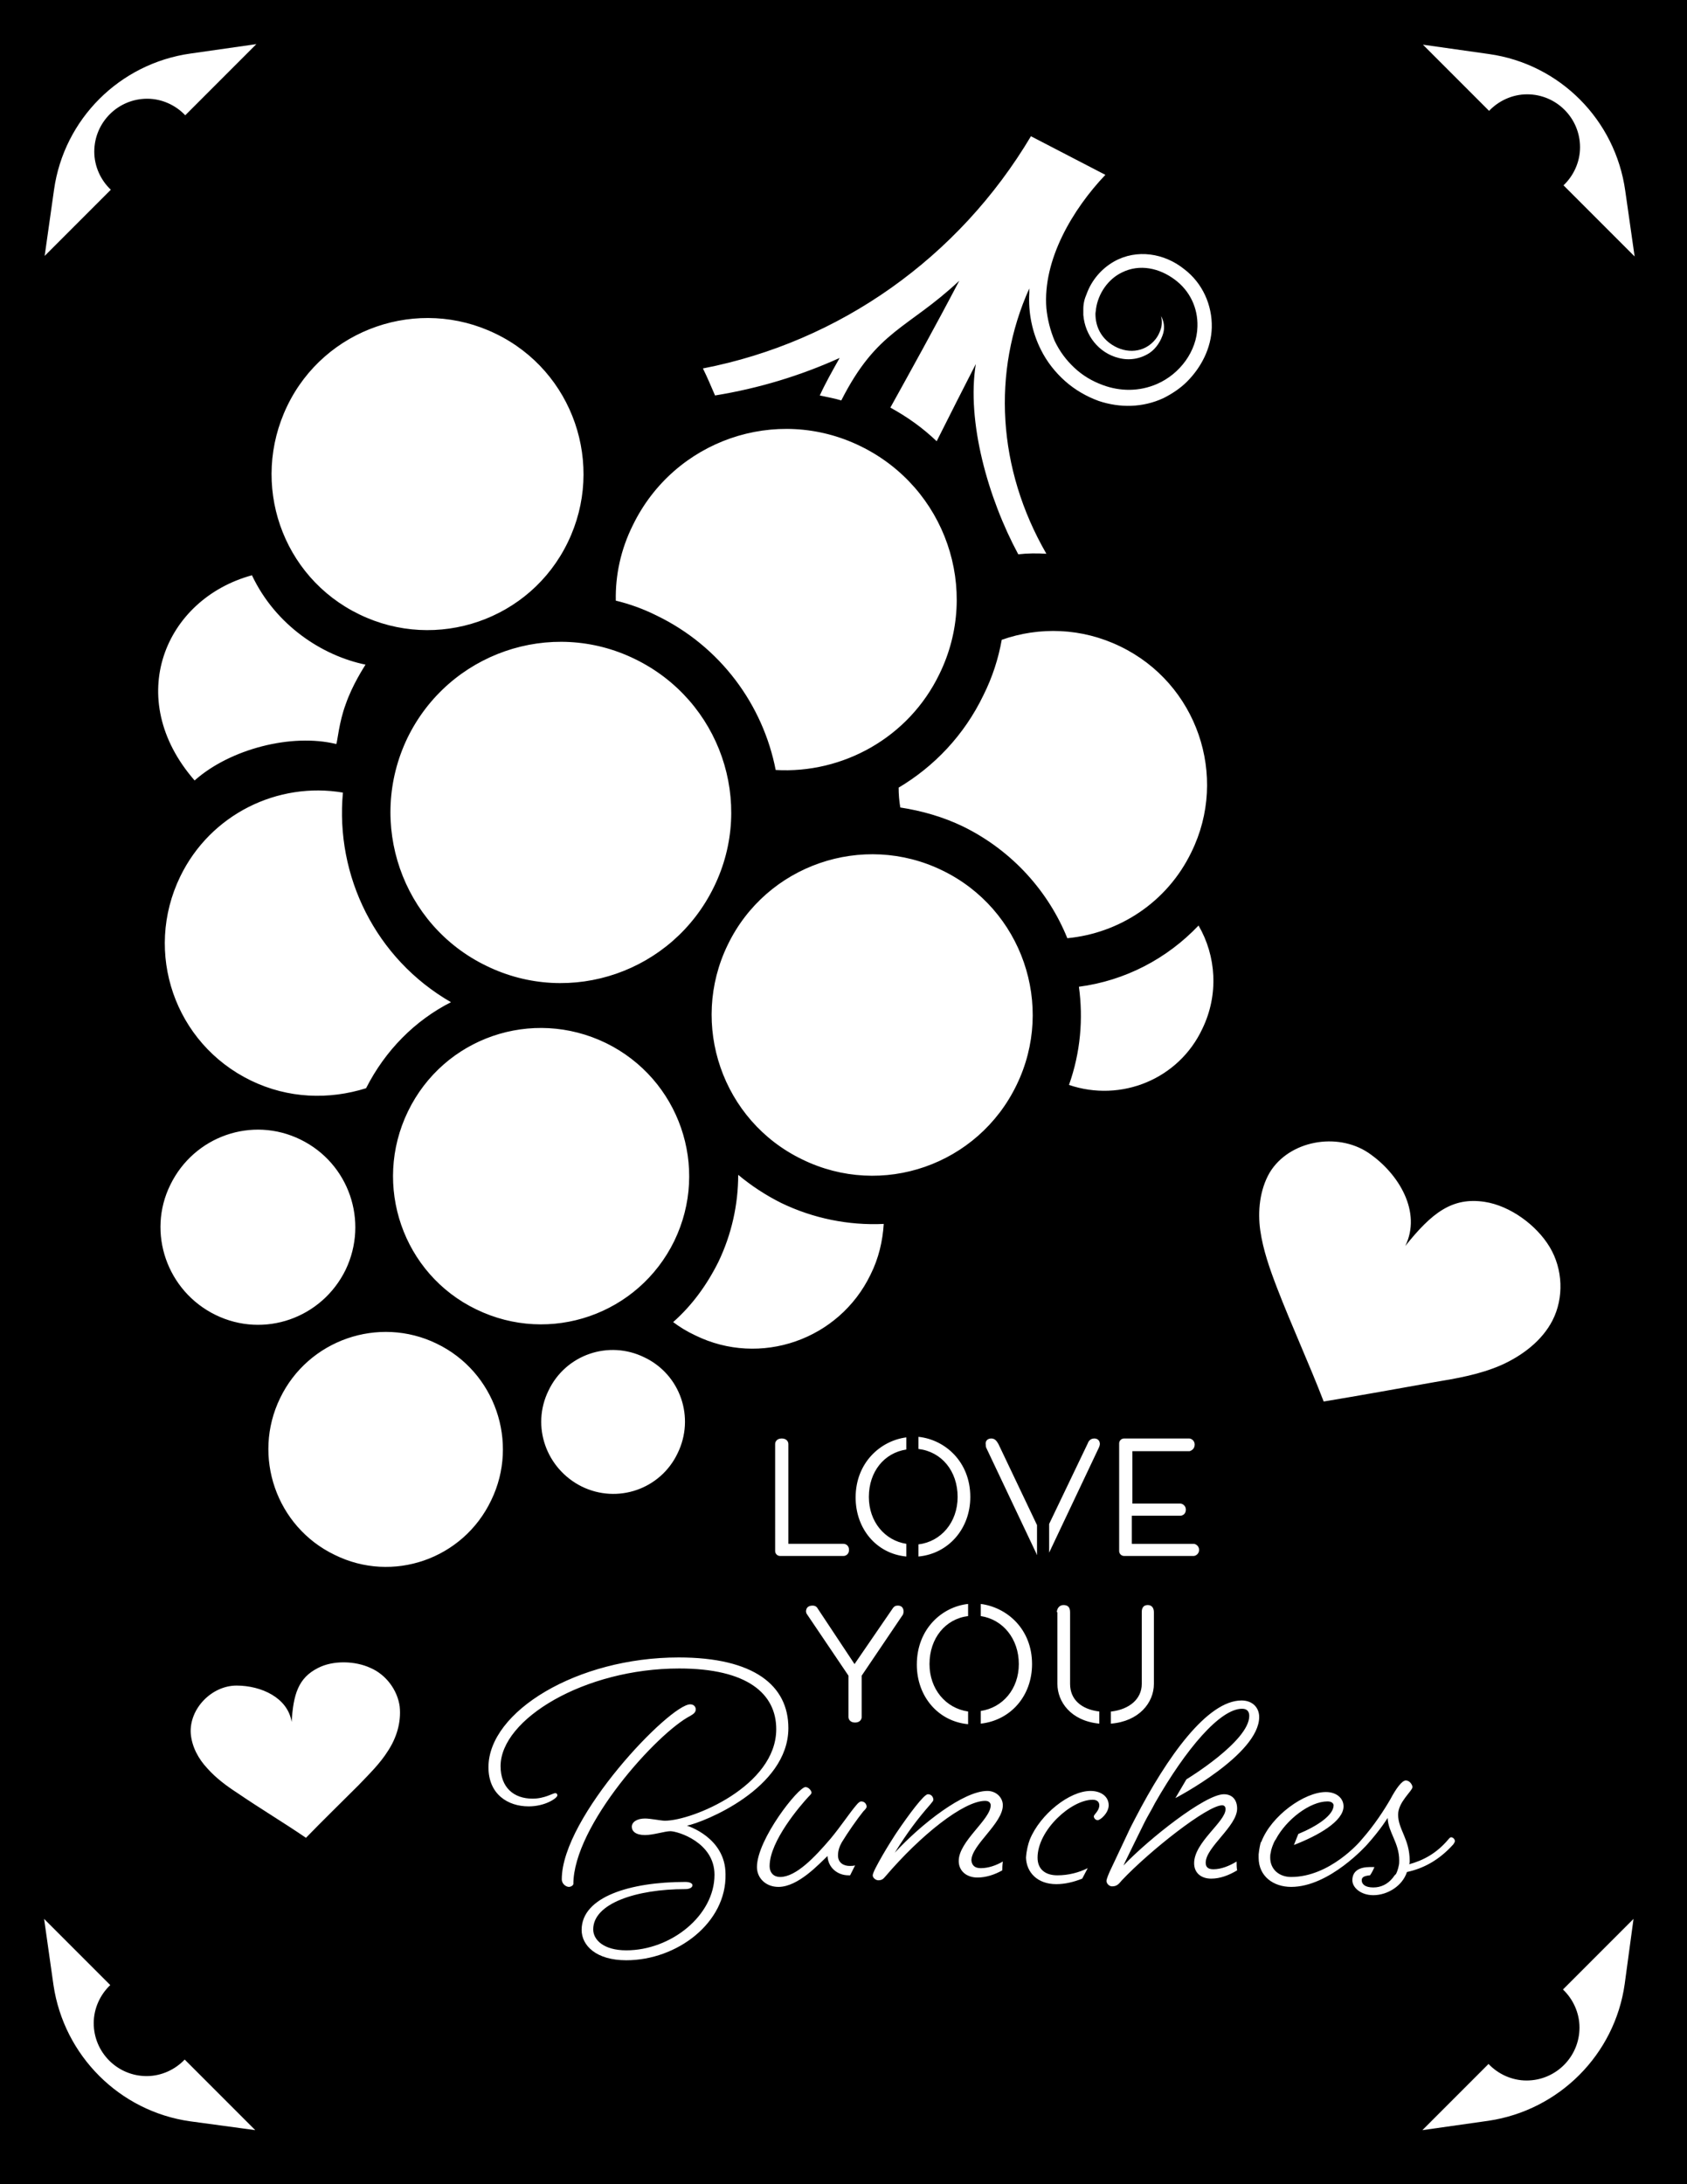 <?xml version="1.0" encoding="utf-8"?>
<!-- Generator: Adobe Illustrator 23.1.1, SVG Export Plug-In . SVG Version: 6.00 Build 0)  -->
<svg version="1.1" id="Layer_1" xmlns="http://www.w3.org/2000/svg" xmlns:xlink="http://www.w3.org/1999/xlink" x="0px" y="0px"
	 viewBox="0 0 306 396" style="enable-background:new 0 0 306 396;" xml:space="preserve">
<path d="M0,0v396h306V0H0z M230.3,212.6c3.5-5.8,12.2-7.4,17.9-3.6c5.6,3.8,9.7,10.8,6.7,16.9c4.8-6,8.5-8.9,14.4-8
	c4.6,0.7,9.4,4.2,11.8,8.2s2.6,9.2,0.5,13.3c-1.9,3.7-5.5,6.4-9.3,8.1c-3.9,1.7-8,2.4-12.2,3.1c-6.7,1.2-13.4,2.4-20,3.5
	c-2.7-7-5.8-13.7-8.5-20.7c-1.3-3.4-2.5-6.8-3-10.3S228.5,215.7,230.3,212.6z M156.3,303.8v7.5c0,0.4-0.3,1-1.2,1
	c-0.9,0-1.2-0.6-1.2-1v-7.5l-7.5-11.1c-0.1-0.1-0.2-0.4-0.2-0.5c0-0.7,0.4-1.1,1.2-1.1c0.7,0,0.9,0.5,0.9,0.5l6.7,10.1l7-10.2
	c0.2-0.2,0.3-0.4,0.9-0.4c0.6,0,1,0.4,1,1.1c0,0.2-0.1,0.4-0.1,0.5L156.3,303.8z M163,331.9C163,331.9,163,331.9,163,331.9
	C162.9,331.9,162.9,331.9,163,331.9C162.9,331.9,162.9,331.9,163,331.9C163,331.9,163,331.9,163,331.9z M45.5,195.9
	c-13.8-6.7-19.5-23.2-12.8-37c5.5-11.3,17.7-17.2,29.5-15.2c-1.4,15.1,5.9,30.1,19.6,38c-6.5,3.3-11.9,8.7-15.4,15.6
	C59.7,199.4,52.3,199.2,45.5,195.9z M62.7,230.2c-4.3,8.8-14.8,12.5-23.6,8.2c-8.8-4.3-12.5-14.9-8.2-23.6
	c4.3-8.8,14.8-12.5,23.6-8.2C63.3,210.9,66.9,221.4,62.7,230.2z M45.7,104.3c4.3,9.1,12.8,14.6,20.6,16.2c-0.3,0.5-2.4,3.7-3.6,7.2
	c-1.2,3.2-1.5,6.8-1.7,7.2c-8.1-2-19.3,0.9-25.7,6.6C22.3,126.6,29.9,108.6,45.7,104.3z M73.9,133.8c7.5-15.4,26-21.8,41.3-14.3
	c15.4,7.5,21.8,26,14.3,41.3c-7.5,15.4-26,21.8-41.3,14.3C72.9,167.7,66.5,149.2,73.9,133.8z M74,201.5
	c6.5-13.4,22.5-18.9,35.9-12.4c13.3,6.5,18.9,22.5,12.4,35.9c-6.5,13.3-22.5,18.9-35.9,12.4C73.1,231,67.5,214.9,74,201.5z
	 M99.5,252.1c3.1-6.5,10.9-9.2,17.4-6c6.5,3.1,9.2,10.9,6,17.4c-3.1,6.5-10.9,9.2-17.4,6C99.1,266.3,96.3,258.6,99.5,252.1z
	 M122.1,239.7c3.4-3,6.1-6.7,8.2-10.9c2.4-5,3.6-10.4,3.6-15.8c2.4,2,5,3.7,7.8,5.1c5.8,2.8,12.2,4.1,18.6,3.8
	c-0.2,3.1-0.9,6.2-2.4,9.2c-5.7,11.8-20,16.8-31.8,11C124.6,241.4,123.3,240.6,122.1,239.7z M140.6,261.8c0-0.4,0.3-1,1.2-1
	c0.9,0,1.2,0.6,1.2,1v18.1h10c0.4,0,1,0.3,1,1.1c0,0.8-0.6,1.1-1,1.1h-11.5c-0.5,0-0.9-0.4-0.9-0.9V261.8z M155.2,271.5
	c0-6.3,4.5-10.3,9.2-10.9v2.2c-4,0.6-6.8,4-6.8,8.6c0,4.5,2.9,7.9,6.8,8.5v2.3C159,281.7,155.2,277.2,155.2,271.5z M166.6,280
	c4.1-0.5,7.1-4,7.1-8.6c0-4.7-2.9-8.2-7.1-8.7v-2.2c4.8,0.5,9.4,4.5,9.4,10.9c0,5.8-4,10.3-9.4,10.8V280z M175.6,290.8v2.2
	c-4.1,0.5-7,4-7,8.7c0,4.5,2.9,8,7,8.6v2.3c-5.4-0.5-9.3-5-9.3-10.8C166.3,295.3,170.9,291.3,175.6,290.8z M145.5,210.2
	c-14.5-7-20.5-24.5-13.5-38.9c7-14.5,24.5-20.5,38.9-13.5c14.5,7,20.5,24.5,13.5,38.9C177.4,211.2,160,217.3,145.5,210.2z
	 M174.8,149.9c-3.7-1.8-7.6-2.9-11.5-3.5c-0.2-1.2-0.3-2.4-0.3-3.6c6.4-3.8,11.9-9.5,15.4-16.8c1.6-3.2,2.7-6.6,3.3-10
	c6.8-2.4,14.5-2.2,21.5,1.2c13.9,6.7,19.7,23.5,12.9,37.3c-4.4,9.1-13.1,14.7-22.5,15.6C190.2,161.7,183.7,154.3,174.8,149.9z
	 M179.8,260.8c0.7,0,1,0.5,1.3,1l7,14.7v5.4c-0.1-0.1-0.1-0.1-0.1-0.2l-9.1-19.2c-0.1-0.2-0.1-0.5-0.1-0.6
	C178.7,261.4,179,260.8,179.8,260.8z M190.3,276.3l7-14.6c0.1-0.3,0.4-0.9,1.2-0.9c0.6,0,1,0.4,1,1c0,0.3-0.2,0.7-0.2,0.7l-9,19
	V276.3z M191.7,292.3c0-0.6,0.4-1.3,1.2-1.3c0.8,0,1.2,0.4,1.2,1.3v13c0,2.8,2,4.6,5.3,5v2.2c-5.2-0.5-7.6-4-7.6-7.2V292.3z
	 M201.6,310.3c3.3-0.4,5.5-2.3,5.5-5v-13c0-0.3,0-1.3,1.1-1.3c0.7,0,1.1,0.5,1.1,1.3v13c0,3.4-2.7,6.8-7.8,7.2V310.3z M203.9,282.1
	c-0.5,0-0.9-0.4-0.9-0.9v-19.5c0-0.5,0.4-0.9,0.9-0.9h11.8c0.4,0,1,0.4,1,1.1c0,0.8-0.6,1.1-0.9,1.2l-10.4,0v9.5h8.7
	c0.4,0,1,0.4,1,1.1c0,0.8-0.6,1.1-1,1.1l-8.8,0v5.1h11.2c0.4,0,1,0.4,1,1.1c0,0.7-0.6,1.1-1,1.1L203.9,282.1z M193.9,196.7
	c2.1-5.9,2.6-12,1.8-17.8c8.4-1.1,16-5.1,21.7-11.1c3.2,5.5,3.7,12.5,0.7,18.7C213.8,195.7,203.3,199.9,193.9,196.7z M187,24.7
	l13.5,7c-5.9,6.2-11.4,15.4-10.7,24.2c0.2,2,0.7,4,1.5,5.9c0.9,1.9,2.1,3.5,3.6,4.9c1.5,1.4,3.2,2.4,5.1,3.1
	c3.2,1.2,6.7,1.2,9.9-0.2c4.1-1.8,7.2-5.9,7.3-10.4c0.1-3.4-1.4-6.5-4.1-8.5c-2.8-2.1-6.4-2.9-9.6-1.3c-2.5,1.2-4.3,3.8-4.7,6.6
	c0,0.3-0.1,0.6-0.1,0.9c0,2.3,1,4.3,3,5.6c2.6,1.7,5.9,1.5,7.9-1c0.4-0.5,0.7-1.1,0.9-1.7c0.3-0.8,0.3-1.7,0.1-2.5
	c0.5,0.9,0.7,2,0.4,3.1c-0.4,1.4-1.3,2.8-2.5,3.6c-1.7,1.1-3.7,1.4-5.6,0.9c-3.6-0.9-6.1-4.1-6.4-7.8c0-0.3,0-0.7,0-1.1
	c0-0.9,0.2-1.8,0.6-2.7c0.9-2.5,2.7-4.6,5-5.9c4.1-2.3,9.1-1.5,12.7,1.4c3.3,2.5,5.1,6.5,5,10.6c-0.1,3.7-1.9,7.2-4.5,9.8
	c-1.2,1.2-2.7,2.2-4.3,3c-3.7,1.7-7.8,1.8-11.7,0.5c-2.2-0.8-4.3-2-6.1-3.6c-1.8-1.6-3.3-3.5-4.4-5.7c-1.6-3.2-2.3-6.7-2.1-10.3l0,0
	l0-0.8c-6.8,15.1-5.8,32.7,3.1,48.1c-1.7-0.1-3.4-0.1-5.1,0.1c-5.5-10.2-9.4-24.1-7.7-34.5c-1.9,3.7-4.9,9.6-7.1,14
	c-2.5-2.4-5.3-4.4-8.4-6.1c3.6-6.5,8.1-14.6,12.5-23c-9.4,8.8-14.9,8.9-21.4,21.7c-1.3-0.4-2.6-0.6-3.9-0.9c1-2.2,2.3-4.5,3.6-6.8
	c-7.1,3.2-14.6,5.5-22.6,6.8c-0.7-1.6-1.4-3.3-2.2-4.9C152.3,62,173.9,46.7,187,24.7z M114.8,95.2c7.5-15.4,26-21.8,41.3-14.3
	c15.4,7.5,21.8,26,14.3,41.3c-5.6,11.6-17.6,18.1-29.7,17.4c-2.3-11.8-10-22.4-21.6-28c-2.4-1.2-4.9-2.1-7.4-2.7
	C111.6,104.3,112.6,99.6,114.8,95.2z M52.1,73.6c6.8-14.1,23.8-19.9,37.8-13.1c14.1,6.8,19.9,23.8,13.1,37.8
	c-6.8,14.1-23.8,19.9-37.8,13.1C51.1,104.6,45.3,87.7,52.1,73.6z M9.8,34.4c1.8-12.8,11.9-22.9,24.8-24.7l11.9-1.7L33.6,20.9
	c-1.7-1.8-4.2-3-6.9-3c-5.3,0-9.6,4.3-9.6,9.6c0,2.7,1.2,5.2,3,6.9l-12,12L9.8,34.4z M34.5,384.6c-12.8-1.8-22.9-11.9-24.8-24.7
	l-1.7-12l12,12c-1.8,1.7-3,4.2-3,6.9c0,5.3,4.3,9.6,9.6,9.6c2.7,0,5.2-1.2,6.9-3l12.8,12.8L34.5,384.6z M70.4,317.4
	c-1.5,2.4-3.5,4.3-5.4,6.3c-3.2,3.2-6.4,6.3-9.5,9.5c-4.1-2.8-8.3-5.3-12.4-8.1c-2-1.3-3.9-2.7-5.5-4.5c-1.6-1.7-2.8-3.9-3-6.3
	c-0.3-4.5,3.8-8.7,8.3-8.7s9.3,2.2,10,6.6c0.3-5,1.2-8,4.8-9.8c2.7-1.4,6.7-1.3,9.5,0c2.8,1.2,4.9,4,5.3,7
	C72.8,312.3,71.9,315.1,70.4,317.4z M60.7,281.9c-10.6-5.1-15-17.9-9.9-28.4c5.1-10.6,17.9-15,28.4-9.9c10.6,5.1,15,17.9,9.9,28.4
	C84,282.7,71.2,287.1,60.7,281.9z M103.2,342.1c-0.5,0-1.3-0.5-1.3-1.4c0-11.3,19.6-31.7,23.3-31.7c0.7,0,1,0.5,1,0.9
	c0,0.5-0.3,0.8-1,1.2c-6,3.1-21.2,19.9-21.2,30.5C103.9,341.9,103.5,342.1,103.2,342.1z M113.6,355.4c-5.5,0-8.1-2.7-8.1-5.5
	c0-6,8.8-8.7,18.8-8.7c0.7,0,1.3,0.2,1.3,0.6c0,0.4-0.5,0.7-1.3,0.7c-8.9,0-16.7,2.6-16.7,7.3c0,1.9,1.9,3.8,6,3.8
	c8.1,0,16-6.3,16-13.7c0-5.9-6.7-7.9-8-7.9c-1,0-3.1,0.7-4.6,0.7c-1.7,0-2.4-0.7-2.4-1.5c0-0.9,1-1.5,2.4-1.5c1,0,2.9,0.4,3.6,0.4
	c5,0,20.2-6.3,20.2-16.6c0-6.4-5.2-11-17.6-11c-17.2,0-32.4,9.2-32.4,17.7c0,3.9,2.4,5.9,5.8,5.9c2.2,0,3.7-1,4.1-1
	c0.3,0,0.4,0.2,0.4,0.4c0,0.5-2.2,2-5.2,2c-3.8,0-7.3-2.2-7.3-7.1c0-10.1,16.1-19.9,34.5-19.9c13.7,0,19.9,5.1,19.9,12.8
	c0,11-15.4,17.1-18.4,17.7c0,0,7,2.1,7,8.8C131.8,348.6,122.8,355.4,113.6,355.4z M156.6,328.4c-1.2,1.5-2.8,3.8-3.9,5.6
	c-0.4,0.7-0.7,1.5-0.7,2.4c0,1.3,1,1.9,2.1,1.9c0.3,0,0.7,0,1-0.1c-0.3,0.6-0.6,1.2-0.9,1.8c-0.1,0-0.2,0-0.3,0
	c-2,0-3.7-1.4-3.8-3.5c-1.5,1.4-5.3,5.6-8.9,5.6c-2.3,0-3.9-1.6-3.9-3.6c0-5,7.5-14.5,8.8-14.5c0.6,0,1.1,0.7,1.1,1
	c0,0.2-0.2,0.4-0.5,0.7c-1.5,1.6-7.1,8.1-7.1,12.6c0,1.3,0.8,2,1.9,2c2.9,0,6.3-3.6,9.2-7c1.9-2.3,3.4-4.6,4.6-6
	c0.4-0.5,0.7-0.7,0.9-0.7c0.8,0,1,0.7,1,1C157.1,327.9,156.9,328.1,156.6,328.4z M177.9,338.7c1.4,0,2.8-0.5,4-1.2
	c-0.1,0.7-0.1,1.2-0.1,1.6c-1.4,0.8-3,1.3-4.5,1.3c-2,0-3.4-1.2-3.4-3c0-3.6,5.8-7.5,5.8-10.1c0-0.3-0.2-0.8-1-0.8
	c-3.9,0-11.7,6.2-18.1,13.7c-0.4,0.5-0.7,0.7-1.3,0.7c-0.4,0-1-0.4-1-0.9c0-0.2,0.2-0.7,0.5-1.3c1.6-3.1,3.8-6.4,3.8-6.4l0,0
	c2.3-3.4,5-7,5.7-7c0.8,0,1,0.7,1,1c0,0.2-0.2,0.4-0.6,0.9c-2.2,2.5-4.1,5-6.4,8.7c4.9-5.3,12.5-11.2,16.8-11.2
	c1.6,0,2.8,1.2,2.8,2.6c0,3.3-5.7,7.2-5.7,10C176.3,338.2,176.8,338.7,177.9,338.7z M177.9,312.5v-2.3c4-0.6,6.9-4,6.9-8.5
	c0-4.6-2.9-8.1-6.9-8.7v-2.2c4.7,0.6,9.3,4.5,9.3,10.9C187.2,307.5,183.3,311.9,177.9,312.5z M199.1,330c-0.4,0-0.7-0.4-0.7-0.7
	c0-0.3,1-1,1-2c0-0.5-0.3-1-1.2-1c-3.9,0-10,5.5-10,10.5c0,2.1,1.4,3.2,3.6,3.2c2,0,3.9-0.5,5.5-1.3l-1,1.9c-1.5,0.6-3.1,1-4.7,1
	c-3.4,0-5.4-2.1-5.5-4.8c0.1-1.4,0.4-2.5,0.7-3.3c1.9-4.6,7.2-8.8,11-8.8c1.9,0,3.3,1,3.3,2.6C201.1,328.7,199.6,330,199.1,330z
	 M225.3,309.8c-4,0-10.2,7.3-15.8,17.1c-0.6,1.2-1.3,2.3-1.9,3.5c0,0-4,8.1-3.8,7.8c4.6-4.8,14.8-12.9,18.2-12.9
	c1.5,0,2.4,1,2.4,2.6c0,3.2-5.7,7-5.7,9.8c0,0.7,0.3,1.2,1.4,1.2c1.4,0,2.9-0.6,4.2-1.4c0,0.5,0,1.1,0.1,1.6
	c-1.5,0.9-3.1,1.5-4.7,1.5c-1.8,0-3.1-1-3.1-2.8c0-3.8,5.7-7.5,5.7-9.8c0-0.6-0.4-0.7-0.6-0.7c-2.7,0-13.2,8.3-18.2,13.6
	c-0.6,0.7-0.9,1.1-1.8,1.1c-0.5,0-1-0.5-1-1c0-0.2,0.2-0.8,0.6-1.7l3.3-7c0.4-0.9,0.9-1.8,1.3-2.6c5.8-11.2,13.1-21.4,19.3-21.4
	c2,0,3.2,1.3,3.2,3c0,6.8-15.2,14.7-15.2,14.7l2-3.4c0,0,11.4-6.9,11.4-11.5C226.6,310.3,226.2,309.8,225.3,309.8z M249.1,343.6
	c-2.3,0-3.8-1.4-3.8-2.7c0-1.7,1.3-2.4,3.2-2.4c0.3,0,0.6,0,0.8,0c-0.2,0.5-0.5,1.1-0.8,1.5c-1,0.1-1.5,0.3-1.5,0.9
	c0,0.7,0.6,1.3,2.1,1.3c1.4,0,2.6-0.6,3.5-1.7c0,0,0,0,0,0c0.1-0.1,0.2-0.3,0.3-0.4c0,0,0-0.1,0.1-0.1c0.1-0.1,0.1-0.2,0.2-0.2
	c0,0,0,0,0,0c0.4-0.8,0.5-1.5,0.5-1.5c0.1-0.3,0.1-0.7,0.1-1c0-3.2-2-5.1-2.1-7.7c0,0-1.2,2-3.7,4.8c0,0,0,0,0,0s-6.8,7.7-13.8,7.7
	c-3.2,0-5.9-1.9-5.9-5.3c0-0.1,0-0.2,0-0.3c0-0.1,0-0.2,0-0.3c0,0,0,0,0,0c0.1-1,0.3-1.9,0.4-2.2c0.1-0.1,0.1-0.1,0.1-0.1
	c1.8-4.7,7.8-9,11.7-9c1.9,0,3.2,1.1,3.2,2.6c0,2.7-4.6,5.3-9,7l0.8-2c3.4-1.4,6.4-3.4,6.4-5.2c0-0.2-0.2-0.7-1.1-0.7
	c-3.2,0-7.5,3.3-9.4,6.9c-0.1,0.1-0.2,0.3-0.3,0.5c0,0,0,0,0,0c0,0,0,0,0,0c-0.2,0.5-0.5,1.1-0.6,1.9c-0.1,0.3-0.1,0.6-0.1,0.9
	c0,2.1,1.6,3.5,3.8,3.5c7,0,12.5-6.4,12.8-6.8c0,0,0,0,0,0c2.3-2.6,4.1-5.4,5.2-7.3c1-1.9,2.1-3.4,2.8-3.4c0.7,0,1.2,0.8,1.2,1.2
	c0,0.7-2.6,2.7-2.6,5c0,2.7,2.1,4.4,2.1,8.4c0,0.2,0,0.4-0.1,0.6c2.5-0.7,4.9-1.9,7.1-4.5c0,0,0.3-0.4,0.5-0.4
	c0.4,0,0.7,0.4,0.7,0.7c0,0.2-0.3,0.6-0.3,0.6c-2.7,3-5.6,4.4-8.4,5C254.4,341.9,251.7,343.6,249.1,343.6z M294.7,359.7
	c-1.8,12.8-11.9,22.9-24.7,24.8l-12,1.7l12-12c1.7,1.8,4.2,3,6.9,3c5.3,0,9.6-4.3,9.6-9.6c0-2.7-1.2-5.2-3-6.9l12.8-12.8
	L294.7,359.7z M283.6,33.6c1.8-1.7,3-4.2,3-6.9c0-5.3-4.3-9.6-9.6-9.6c-2.7,0-5.2,1.2-6.9,3l-12-12l12,1.7
	c12.8,1.8,22.9,11.9,24.7,24.8l1.7,11.9L283.6,33.6z"/>
</svg>
